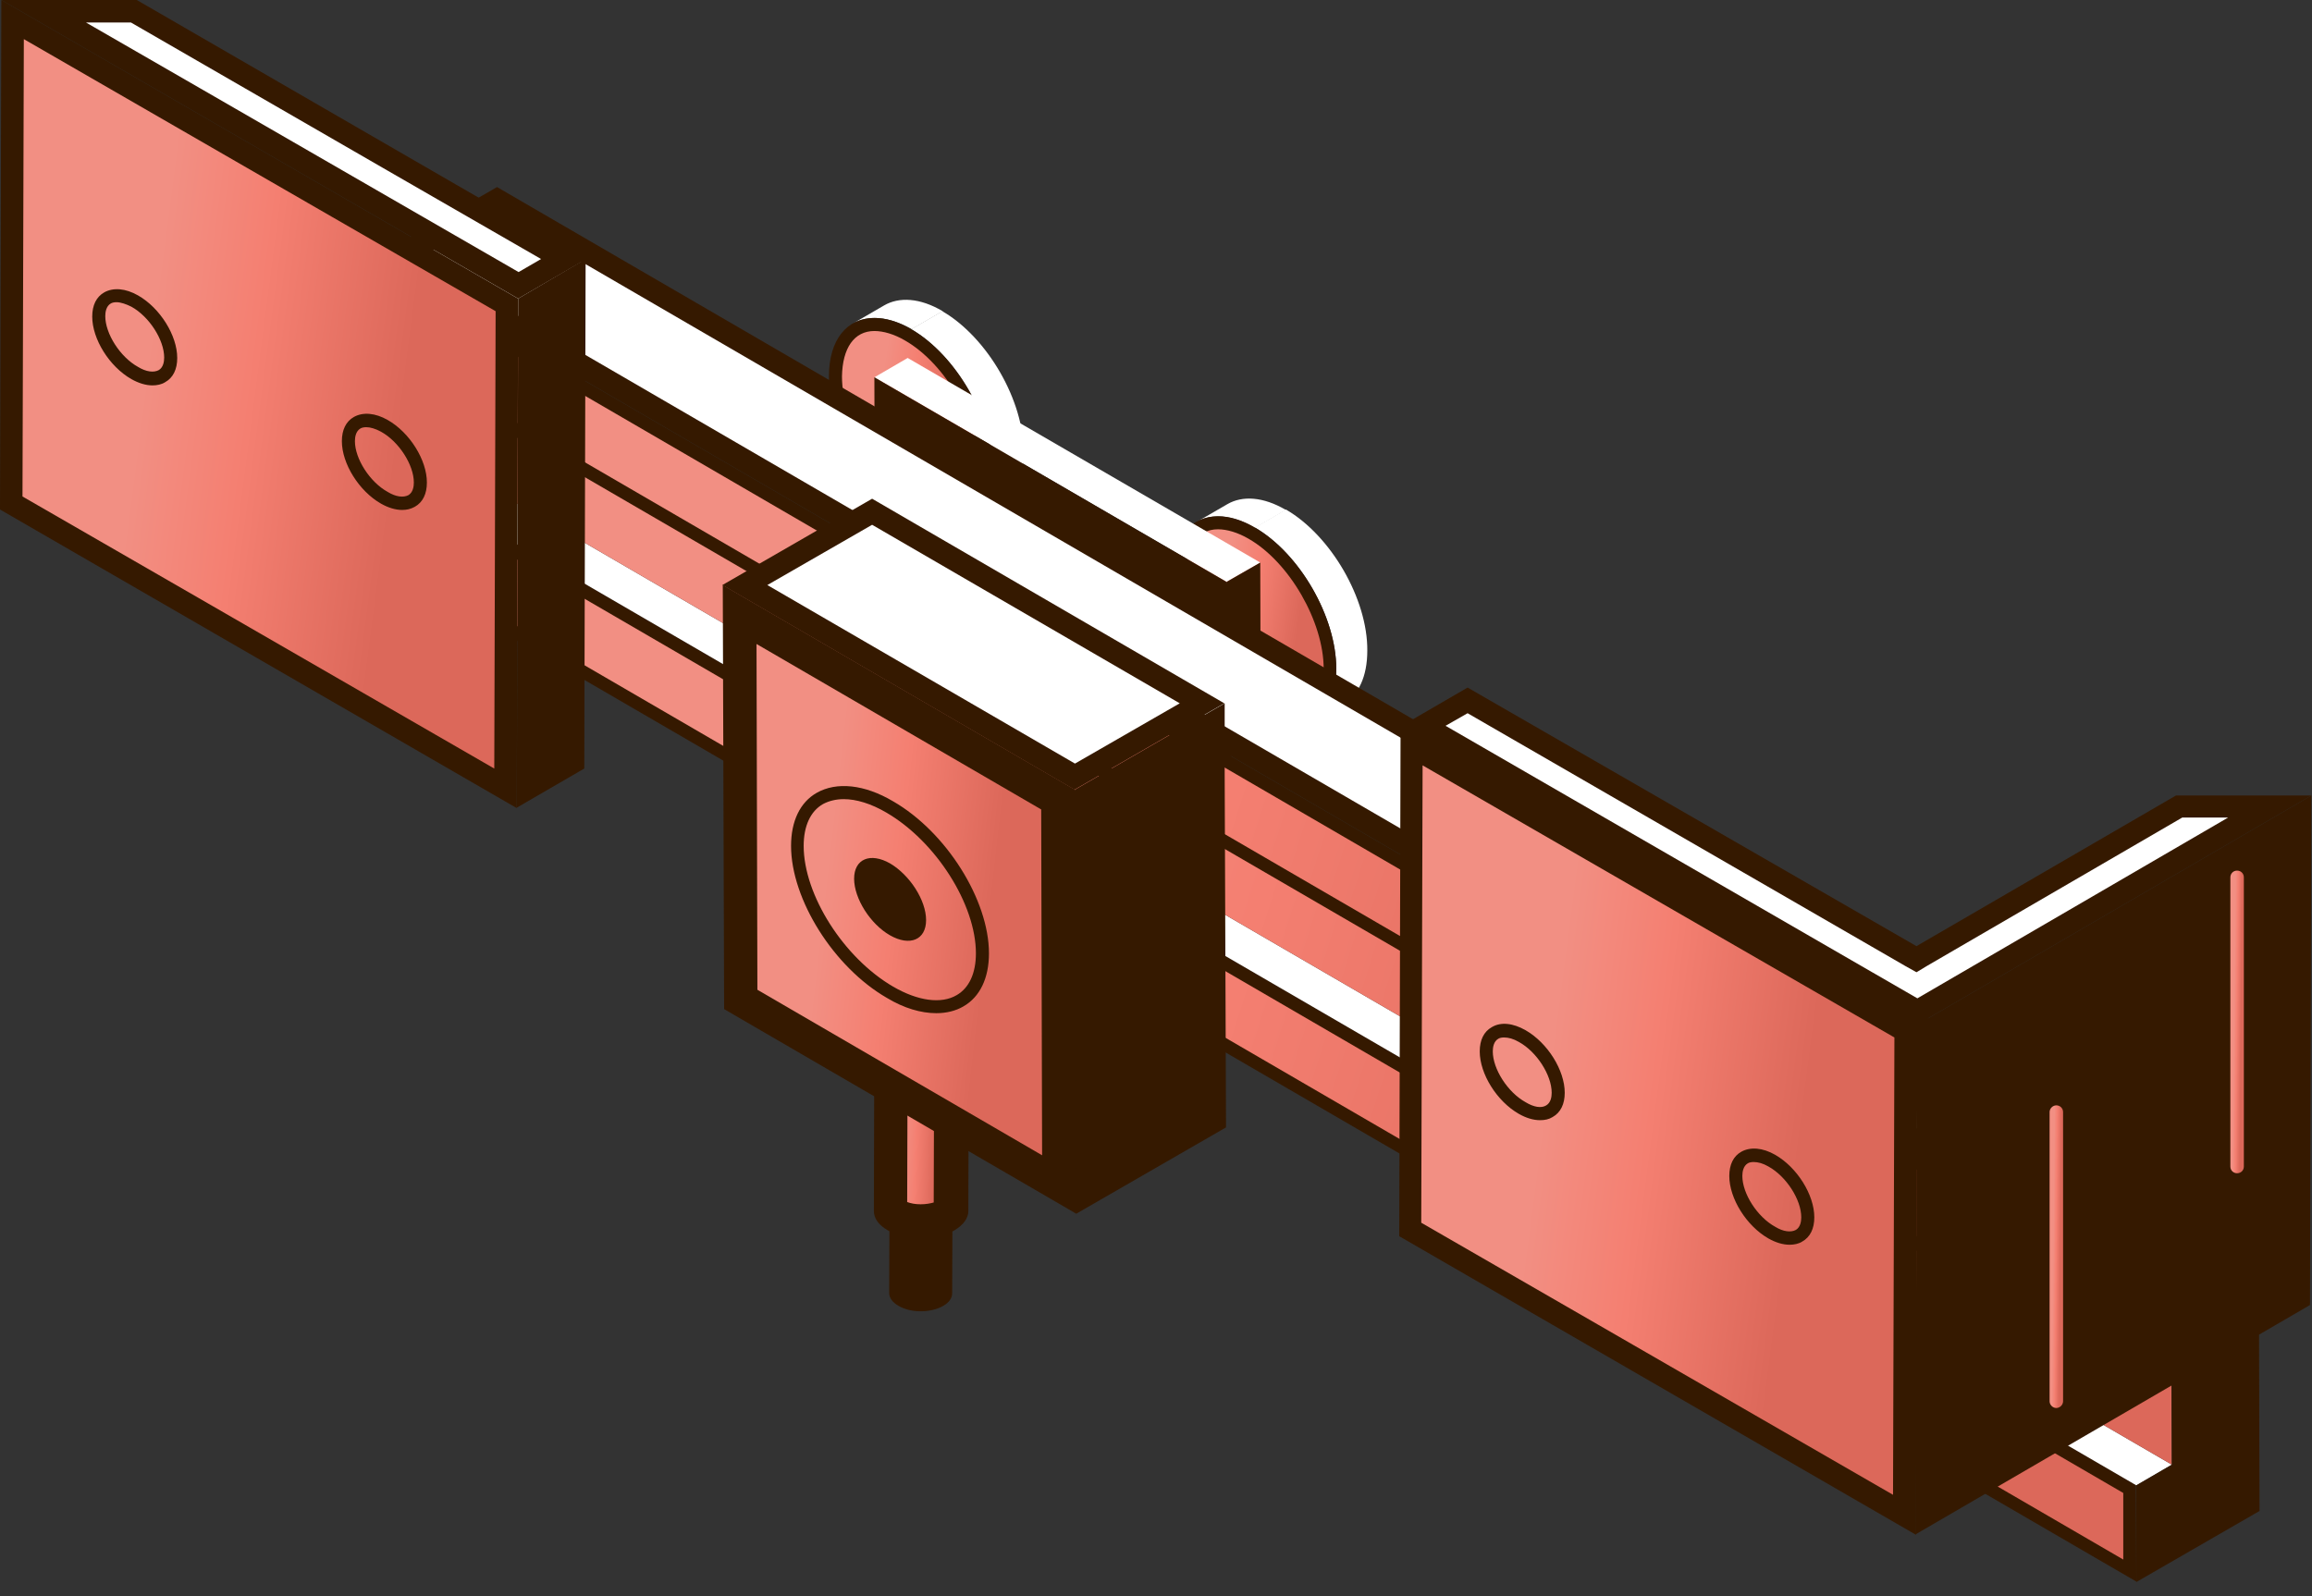 <?xml version="1.0" encoding="UTF-8"?> <svg xmlns="http://www.w3.org/2000/svg" width="84" height="58" viewBox="0 0 84 58" fill="none"><rect x="0" y="0" width="84" height="58" fill="#333333" stroke="none"/> <path d="M43.468 18.971L44.596 18.318C45.135 18.007 45.886 18.04 46.72 18.53L45.592 19.184C44.775 18.694 44.024 18.645 43.468 18.971Z" fill="white"></path> <path d="M48.811 25.573L47.684 26.226C48.223 25.916 48.55 25.246 48.55 24.298C48.55 22.419 47.226 20.115 45.592 19.167L46.72 18.514C48.354 19.461 49.694 21.765 49.677 23.645C49.677 24.592 49.35 25.262 48.811 25.573Z" fill="white"></path> <path d="M46.917 26.195C46.558 26.195 46.133 26.064 45.708 25.819C44.123 24.904 42.849 22.682 42.849 20.868C42.849 19.724 43.388 19.005 44.27 19.005C44.646 19.005 45.071 19.136 45.496 19.381C47.065 20.296 48.339 22.502 48.339 24.3C48.323 25.46 47.783 26.195 46.917 26.195Z" fill="url(#paint0_linear)"></path> <path d="M44.252 19.233C44.578 19.233 44.971 19.348 45.363 19.576C46.85 20.426 48.092 22.599 48.092 24.299C48.092 25.328 47.65 25.949 46.915 25.949C46.588 25.949 46.212 25.835 45.82 25.606C44.301 24.724 43.075 22.599 43.075 20.867C43.091 19.854 43.516 19.233 44.252 19.233ZM44.252 18.759C43.271 18.759 42.601 19.527 42.601 20.867C42.601 22.763 43.925 25.067 45.575 26.015C46.049 26.292 46.507 26.423 46.899 26.423C47.879 26.423 48.549 25.655 48.549 24.299C48.549 22.42 47.226 20.116 45.592 19.168C45.118 18.89 44.66 18.759 44.252 18.759Z" fill="#351900"></path> <path d="M31 11.749L32.127 11.095C32.666 10.785 33.418 10.817 34.251 11.308L33.124 11.961C32.29 11.487 31.539 11.438 31 11.749Z" fill="white"></path> <path d="M36.327 18.367L35.2 19.02C35.739 18.71 36.066 18.056 36.066 17.108C36.066 15.213 34.742 12.909 33.108 11.961L34.236 11.308C35.87 12.255 37.21 14.559 37.193 16.455C37.193 17.386 36.867 18.056 36.327 18.367Z" fill="white"></path> <path d="M34.432 18.972C34.056 18.972 33.648 18.841 33.223 18.596C31.638 17.681 30.363 15.475 30.363 13.661C30.363 12.501 30.903 11.782 31.785 11.782C32.161 11.782 32.586 11.913 33.011 12.158C34.579 13.073 35.854 15.279 35.854 17.093C35.837 18.253 35.298 18.972 34.432 18.972Z" fill="url(#paint1_linear)"></path> <path d="M31.768 12.028C32.095 12.028 32.487 12.142 32.879 12.371C34.366 13.221 35.608 15.394 35.608 17.11C35.608 18.139 35.167 18.744 34.431 18.744C34.105 18.744 33.729 18.629 33.337 18.401C31.849 17.535 30.591 15.378 30.591 13.678C30.608 12.649 31.032 12.028 31.768 12.028ZM31.768 11.554C30.787 11.554 30.117 12.322 30.117 13.678C30.117 15.557 31.441 17.861 33.091 18.809C33.565 19.087 34.023 19.218 34.415 19.218C35.395 19.218 36.065 18.45 36.065 17.11C36.065 15.214 34.742 12.91 33.108 11.963C32.634 11.685 32.176 11.554 31.768 11.554Z" fill="#351900"></path> <path d="M44.564 21.144L31.769 13.71L32.978 13.007L45.789 20.442L44.564 21.144Z" fill="white"></path> <path d="M45.788 20.442L45.805 26.847L44.579 27.55L44.056 24.298L44.563 21.144L45.788 20.442Z" fill="#351900"></path> <path d="M32.389 19.755L32.373 14.771L43.959 21.503V26.471L32.389 19.755Z" fill="url(#paint2_linear)"></path> <path d="M32.994 15.834L43.337 21.847L43.354 25.409L33.01 19.396L32.994 15.834ZM31.768 13.709L31.785 20.098L44.579 27.533L44.563 21.144L31.768 13.709Z" fill="#351900"></path> <path d="M13.856 20.149L13.84 17.191L77.372 54.104L77.388 57.078L13.856 20.149Z" fill="url(#paint3_linear)"></path> <path d="M14.085 17.599L77.143 54.25V56.669L14.085 20.017V17.599ZM13.595 16.765L13.611 20.278L77.617 57.469L77.601 53.956L13.595 16.765Z" fill="#351900"></path> <path d="M77.617 53.972L13.595 16.765L14.886 16.03L78.908 53.221L77.617 53.972Z" fill="white"></path> <path d="M78.907 53.221L14.884 16.029V12.14L78.89 49.348L78.907 53.221Z" fill="url(#paint4_linear)"></path> <path d="M13.822 12.762V9.788L77.354 46.717V49.675L13.822 12.762Z" fill="url(#paint5_linear)"></path> <path d="M14.052 10.196L77.11 46.847V49.266L14.052 12.614V10.196ZM13.578 9.379L13.595 12.892L77.6 50.083L77.584 46.57L13.578 9.379Z" fill="#351900"></path> <path d="M14.398 9.378L18.058 7.254L81.263 43.988L77.586 46.096L14.398 9.378Z" fill="white"></path> <path d="M18.058 7.729L80.43 43.972L77.587 45.622L15.215 9.379L18.058 7.729ZM18.058 6.797L13.581 9.379L77.587 46.57L82.064 43.988L18.058 6.797Z" fill="#351900"></path> <path d="M82.062 43.989L82.094 54.904L77.617 57.486V53.973L78.908 53.221L78.892 49.348L77.601 50.084L77.584 46.57L82.062 43.989Z" fill="#351900"></path> <path d="M21.277 9.412L21.228 27.926L18.777 29.347L18.826 10.85L21.277 9.412Z" fill="#351900"></path> <path d="M0.411 18.285L0.46 0.719L18.418 11.079L18.369 28.645L0.411 18.285Z" fill="url(#paint6_linear)"></path> <path d="M0.866 1.422L11.602 7.615L18.007 11.308L17.958 27.927L7.223 21.733L0.817 18.041L0.866 1.422ZM0.049 0L0 18.514L6.814 22.452L18.775 29.364L18.824 10.851L12.01 6.913L0.049 0Z" fill="#351900"></path> <path d="M14.611 18.53C14.366 18.53 14.104 18.448 13.843 18.301C13.042 17.844 12.421 16.847 12.421 16.03C12.421 15.621 12.569 15.311 12.863 15.148C13.189 14.968 13.631 15.001 14.088 15.262C14.889 15.719 15.51 16.716 15.51 17.533C15.51 17.942 15.363 18.252 15.069 18.416C14.921 18.497 14.774 18.53 14.611 18.53ZM13.304 15.523C13.222 15.523 13.14 15.54 13.091 15.572C12.928 15.67 12.895 15.883 12.895 16.03C12.895 16.667 13.434 17.517 14.088 17.876C14.382 18.056 14.66 18.089 14.84 17.991C15.003 17.893 15.036 17.68 15.036 17.533C15.036 16.896 14.497 16.046 13.843 15.687C13.631 15.572 13.451 15.523 13.304 15.523Z" fill="#351900"></path> <path d="M5.54 14.004C5.295 14.004 5.034 13.922 4.772 13.775C3.972 13.318 3.351 12.321 3.351 11.504C3.351 11.095 3.498 10.785 3.792 10.621C4.119 10.442 4.56 10.474 5.018 10.736C5.818 11.193 6.439 12.19 6.439 13.007C6.439 13.416 6.292 13.726 5.998 13.889C5.867 13.971 5.704 14.004 5.54 14.004ZM4.233 10.981C4.151 10.981 4.07 10.997 4.021 11.03C3.857 11.128 3.825 11.34 3.825 11.488C3.825 12.125 4.364 12.974 5.018 13.334C5.312 13.514 5.589 13.546 5.769 13.448C5.933 13.35 5.965 13.138 5.965 12.991C5.965 12.354 5.426 11.504 4.772 11.144C4.576 11.046 4.38 10.981 4.233 10.981Z" fill="#351900"></path> <path d="M1.587 0.408H4.855L20.46 9.412L18.826 10.376L1.587 0.408Z" fill="white"></path> <path d="M4.757 0.817L14.071 6.193L19.659 9.412L18.842 9.886L7.29 3.219L3.123 0.817H4.757ZM4.969 0H0.051L6.865 3.938L18.826 10.85L21.277 9.428L14.463 5.49L4.969 0Z" fill="#351900"></path> <path d="M83.976 28.907L83.927 47.42L69.596 55.754L69.645 37.24L83.976 28.907Z" fill="#351900"></path> <path d="M51.229 44.675L51.278 27.109L69.236 37.469L69.187 55.035L51.229 44.675Z" fill="url(#paint7_linear)"></path> <path d="M51.686 27.811L62.422 34.005L68.828 37.698L68.778 54.316L58.043 48.123L51.637 44.43L51.686 27.811ZM50.886 26.406L50.837 44.92L57.651 48.858L69.612 55.77L69.661 37.256L62.847 33.318L50.886 26.406Z" fill="#351900"></path> <path d="M65.019 45.23C64.774 45.23 64.512 45.149 64.251 45.002C63.45 44.544 62.829 43.547 62.829 42.73C62.829 42.322 62.976 42.011 63.27 41.848C63.597 41.668 64.038 41.701 64.496 41.962C65.296 42.42 65.918 43.417 65.918 44.234C65.918 44.642 65.77 44.953 65.476 45.116C65.346 45.198 65.182 45.23 65.019 45.23ZM63.712 42.224C63.63 42.224 63.548 42.24 63.499 42.273C63.336 42.371 63.303 42.583 63.303 42.73C63.303 43.368 63.842 44.217 64.496 44.577C64.79 44.757 65.068 44.789 65.248 44.691C65.411 44.593 65.444 44.381 65.444 44.234C65.444 43.596 64.904 42.747 64.251 42.387C64.055 42.273 63.875 42.224 63.712 42.224Z" fill="#351900"></path> <path d="M55.952 40.704C55.706 40.704 55.445 40.623 55.184 40.475C54.383 40.018 53.762 39.021 53.762 38.204C53.762 37.796 53.909 37.485 54.203 37.322C54.53 37.126 54.971 37.175 55.429 37.436C56.229 37.894 56.85 38.89 56.85 39.707C56.85 40.116 56.703 40.426 56.409 40.59C56.278 40.672 56.131 40.704 55.952 40.704ZM54.644 37.698C54.563 37.698 54.481 37.714 54.432 37.747C54.269 37.845 54.236 38.057 54.236 38.204C54.236 38.841 54.775 39.691 55.429 40.051C55.723 40.23 56.001 40.279 56.18 40.165C56.344 40.067 56.376 39.855 56.376 39.707C56.376 39.07 55.837 38.22 55.184 37.861C54.987 37.747 54.808 37.698 54.644 37.698Z" fill="#351900"></path> <path d="M51.689 26.407L53.324 25.459L69.631 34.871L79.174 29.315H82.475L69.648 36.766L51.689 26.407Z" fill="white"></path> <path d="M53.321 25.916L69.22 35.099L69.629 35.328L70.037 35.083L79.286 29.707H80.953L69.662 36.276L52.52 26.373L53.321 25.916ZM53.321 24.984L50.87 26.406L69.645 37.24L83.976 28.906H79.057L69.629 34.38L53.321 24.984Z" fill="#351900"></path> <path d="M81.279 42.632C81.149 42.632 81.034 42.534 81.034 42.387V31.88C81.034 31.749 81.132 31.635 81.279 31.635C81.41 31.635 81.524 31.733 81.524 31.88V42.387C81.524 42.534 81.41 42.632 81.279 42.632Z" fill="url(#paint8_linear)"></path> <path d="M74.711 51.162C74.58 51.162 74.466 51.048 74.466 50.917V40.41C74.466 40.279 74.58 40.165 74.711 40.165C74.841 40.165 74.956 40.263 74.956 40.41V50.917C74.956 51.048 74.841 51.162 74.711 51.162Z" fill="url(#paint9_linear)"></path> <path d="M33.45 47.028C33.254 47.028 33.075 46.995 32.96 46.913V39.25C33.123 39.282 33.303 39.299 33.483 39.299C33.663 39.299 33.843 39.282 34.022 39.25L34.006 46.962C33.843 46.995 33.646 47.028 33.45 47.028Z" fill="url(#paint10_linear)"></path> <path d="M32.339 38.04L32.306 46.979C32.306 47.158 32.42 47.322 32.649 47.453C32.878 47.583 33.156 47.648 33.45 47.648C33.744 47.648 34.038 47.583 34.267 47.453C34.496 47.322 34.594 47.158 34.594 46.995L34.627 38.057C34.627 38.22 34.512 38.4 34.3 38.514C34.071 38.645 33.777 38.71 33.483 38.71C33.188 38.71 32.894 38.645 32.682 38.514C32.453 38.383 32.339 38.204 32.339 38.04Z" fill="#351900"></path> <path d="M34.3 37.567C34.741 37.828 34.757 38.237 34.3 38.498C33.859 38.76 33.123 38.76 32.682 38.498C32.241 38.237 32.224 37.812 32.682 37.55C33.123 37.305 33.842 37.305 34.3 37.567Z" fill="#351900"></path> <path d="M33.449 44.38C33.106 44.38 32.779 44.299 32.55 44.168C32.403 44.086 32.354 44.005 32.354 43.988L32.387 32.125C32.714 32.239 33.106 32.305 33.498 32.305C33.89 32.305 34.25 32.239 34.577 32.125V33.726C34.495 33.694 34.413 33.677 34.331 33.677C33.988 33.677 33.711 33.955 33.711 34.298C33.711 34.641 33.988 34.919 34.331 34.919C34.413 34.919 34.495 34.903 34.577 34.87L34.544 44.005C34.544 44.021 34.495 44.086 34.348 44.168C34.119 44.315 33.792 44.38 33.449 44.38Z" fill="url(#paint11_linear)"></path> <path d="M32.992 32.909C33.156 32.926 33.319 32.942 33.483 32.942C33.646 32.942 33.793 32.926 33.956 32.909L33.924 43.694C33.809 43.727 33.646 43.76 33.45 43.76C33.254 43.76 33.09 43.727 32.96 43.678L32.992 32.909ZM31.783 30.72L31.75 44.005C31.75 44.266 31.914 44.511 32.257 44.707C32.584 44.903 33.025 45.001 33.466 45.001C33.907 45.001 34.332 44.903 34.675 44.707C35.002 44.511 35.182 44.266 35.182 44.005L35.215 30.72C35.215 30.965 35.051 31.226 34.708 31.422C34.381 31.619 33.94 31.716 33.499 31.716C33.058 31.716 32.617 31.619 32.29 31.422C31.947 31.226 31.783 30.965 31.783 30.72Z" fill="#351900"></path> <path d="M34.693 30.017C35.362 30.393 35.362 31.03 34.693 31.422C34.039 31.798 32.944 31.798 32.291 31.422C31.62 31.03 31.62 30.409 32.274 30.017C32.944 29.641 34.023 29.641 34.693 30.017Z" fill="#351900"></path> <path d="M27.076 21.259L31.684 18.596L43.678 25.557L39.053 28.237L27.076 21.259Z" fill="white"></path> <path d="M31.686 19.069L42.863 25.556L39.056 27.746L27.879 21.259L31.686 19.069ZM31.686 18.122L26.245 21.259L39.04 28.694L44.481 25.556L31.686 18.122Z" fill="#351900"></path> <path d="M44.495 25.556V28.089L44.544 40.966L39.102 44.103L37.223 36.08L39.053 28.694L44.495 25.556Z" fill="#351900"></path> <path d="M26.912 36.308L26.863 22.321L38.448 29.053L38.481 43.041L26.912 36.308Z" fill="url(#paint12_linear)"></path> <path d="M27.486 23.4L37.829 29.413L37.862 41.979L27.518 35.965L27.486 23.4ZM26.26 21.259L26.309 36.668L39.104 44.103L39.055 28.694L26.26 21.259Z" fill="#351900"></path> <path d="M34.019 36.816C33.464 36.816 32.843 36.636 32.222 36.26C30.294 35.149 28.741 32.681 28.741 30.737C28.741 29.838 29.068 29.152 29.673 28.809C30.392 28.4 31.405 28.498 32.451 29.119C34.379 30.23 35.931 32.698 35.931 34.642C35.931 35.541 35.604 36.227 35 36.571C34.722 36.734 34.379 36.816 34.019 36.816ZM30.653 29.038C30.375 29.038 30.114 29.103 29.901 29.217C29.444 29.479 29.199 30.018 29.199 30.737C29.199 32.518 30.653 34.806 32.451 35.852C33.349 36.374 34.199 36.489 34.755 36.162C35.212 35.901 35.457 35.361 35.457 34.642C35.457 32.861 34.003 30.574 32.206 29.528C31.65 29.201 31.111 29.038 30.653 29.038Z" fill="#351900"></path> <path d="M33.647 33.433C33.647 34.152 33.058 34.397 32.339 33.988C31.62 33.58 31.032 32.648 31.032 31.929C31.032 31.21 31.62 30.965 32.339 31.374C33.058 31.799 33.647 32.714 33.647 33.433Z" fill="#351900"></path> <defs> <linearGradient id="paint0_linear" x1="44.233" y1="22.938" x2="52.876" y2="24.272" gradientUnits="userSpaceOnUse"> <stop stop-color="#F28F83"></stop> <stop offset="0.137" stop-color="#F47F71"></stop> <stop offset="0.329" stop-color="#DC685A"></stop> <stop offset="0.553" stop-color="#DC685A"></stop> <stop offset="0.764" stop-color="#DBC4E9"></stop> <stop offset="1" stop-color="#EBDEF3"></stop> </linearGradient> <linearGradient id="paint1_linear" x1="31.748" y1="15.714" x2="40.391" y2="17.049" gradientUnits="userSpaceOnUse"> <stop stop-color="#F28F83"></stop> <stop offset="0.137" stop-color="#F47F71"></stop> <stop offset="0.329" stop-color="#DC685A"></stop> <stop offset="0.553" stop-color="#DC685A"></stop> <stop offset="0.764" stop-color="#DBC4E9"></stop> <stop offset="1" stop-color="#EBDEF3"></stop> </linearGradient> <linearGradient id="paint2_linear" x1="35.295" y1="21.17" x2="53.247" y2="24.763" gradientUnits="userSpaceOnUse"> <stop stop-color="#F28F83"></stop> <stop offset="0.137" stop-color="#F47F71"></stop> <stop offset="0.329" stop-color="#DC685A"></stop> <stop offset="0.553" stop-color="#DC685A"></stop> <stop offset="0.764" stop-color="#DBC4E9"></stop> <stop offset="1" stop-color="#EBDEF3"></stop> </linearGradient> <linearGradient id="paint3_linear" x1="29.868" y1="39.005" x2="122.659" y2="68.892" gradientUnits="userSpaceOnUse"> <stop stop-color="#F28F83"></stop> <stop offset="0.137" stop-color="#F47F71"></stop> <stop offset="0.329" stop-color="#DC685A"></stop> <stop offset="0.553" stop-color="#DC685A"></stop> <stop offset="0.764" stop-color="#DBC4E9"></stop> <stop offset="1" stop-color="#EBDEF3"></stop> </linearGradient> <linearGradient id="paint4_linear" x1="31.032" y1="34.607" x2="124.896" y2="64.18" gradientUnits="userSpaceOnUse"> <stop stop-color="#F28F83"></stop> <stop offset="0.137" stop-color="#F47F71"></stop> <stop offset="0.329" stop-color="#DC685A"></stop> <stop offset="0.553" stop-color="#DC685A"></stop> <stop offset="0.764" stop-color="#DBC4E9"></stop> <stop offset="1" stop-color="#EBDEF3"></stop> </linearGradient> <linearGradient id="paint5_linear" x1="29.846" y1="31.602" x2="122.618" y2="61.475" gradientUnits="userSpaceOnUse"> <stop stop-color="#F28F83"></stop> <stop offset="0.137" stop-color="#F47F71"></stop> <stop offset="0.329" stop-color="#DC685A"></stop> <stop offset="0.553" stop-color="#DC685A"></stop> <stop offset="0.764" stop-color="#DBC4E9"></stop> <stop offset="1" stop-color="#EBDEF3"></stop> </linearGradient> <linearGradient id="paint6_linear" x1="4.952" y1="15.992" x2="33.489" y2="19.712" gradientUnits="userSpaceOnUse"> <stop stop-color="#F28F83"></stop> <stop offset="0.137" stop-color="#F47F71"></stop> <stop offset="0.329" stop-color="#DC685A"></stop> <stop offset="0.553" stop-color="#DC685A"></stop> <stop offset="0.764" stop-color="#DBC4E9"></stop> <stop offset="1" stop-color="#EBDEF3"></stop> </linearGradient> <linearGradient id="paint7_linear" x1="55.771" y1="42.382" x2="84.307" y2="46.102" gradientUnits="userSpaceOnUse"> <stop stop-color="#F28F83"></stop> <stop offset="0.137" stop-color="#F47F71"></stop> <stop offset="0.329" stop-color="#DC685A"></stop> <stop offset="0.553" stop-color="#DC685A"></stop> <stop offset="0.764" stop-color="#DBC4E9"></stop> <stop offset="1" stop-color="#EBDEF3"></stop> </linearGradient> <linearGradient id="paint8_linear" x1="81.158" y1="37.649" x2="81.948" y2="37.657" gradientUnits="userSpaceOnUse"> <stop stop-color="#F28F83"></stop> <stop offset="0.137" stop-color="#F47F71"></stop> <stop offset="0.329" stop-color="#DC685A"></stop> <stop offset="0.553" stop-color="#DC685A"></stop> <stop offset="0.764" stop-color="#DBC4E9"></stop> <stop offset="1" stop-color="#EBDEF3"></stop> </linearGradient> <linearGradient id="paint9_linear" x1="74.589" y1="46.179" x2="75.379" y2="46.186" gradientUnits="userSpaceOnUse"> <stop stop-color="#F28F83"></stop> <stop offset="0.137" stop-color="#F47F71"></stop> <stop offset="0.329" stop-color="#DC685A"></stop> <stop offset="0.553" stop-color="#DC685A"></stop> <stop offset="0.764" stop-color="#DBC4E9"></stop> <stop offset="1" stop-color="#EBDEF3"></stop> </linearGradient> <linearGradient id="paint10_linear" x1="33.228" y1="43.504" x2="34.938" y2="43.551" gradientUnits="userSpaceOnUse"> <stop stop-color="#F28F83"></stop> <stop offset="0.137" stop-color="#F47F71"></stop> <stop offset="0.329" stop-color="#DC685A"></stop> <stop offset="0.553" stop-color="#DC685A"></stop> <stop offset="0.764" stop-color="#DBC4E9"></stop> <stop offset="1" stop-color="#EBDEF3"></stop> </linearGradient> <linearGradient id="paint11_linear" x1="32.915" y1="38.827" x2="36.492" y2="38.959" gradientUnits="userSpaceOnUse"> <stop stop-color="#F28F83"></stop> <stop offset="0.137" stop-color="#F47F71"></stop> <stop offset="0.329" stop-color="#DC685A"></stop> <stop offset="0.553" stop-color="#DC685A"></stop> <stop offset="0.764" stop-color="#DBC4E9"></stop> <stop offset="1" stop-color="#EBDEF3"></stop> </linearGradient> <linearGradient id="paint12_linear" x1="29.793" y1="33.652" x2="48.28" y2="35.748" gradientUnits="userSpaceOnUse"> <stop stop-color="#F28F83"></stop> <stop offset="0.137" stop-color="#F47F71"></stop> <stop offset="0.329" stop-color="#DC685A"></stop> <stop offset="0.553" stop-color="#DC685A"></stop> <stop offset="0.764" stop-color="#DBC4E9"></stop> <stop offset="1" stop-color="#EBDEF3"></stop> </linearGradient> </defs> </svg> 
